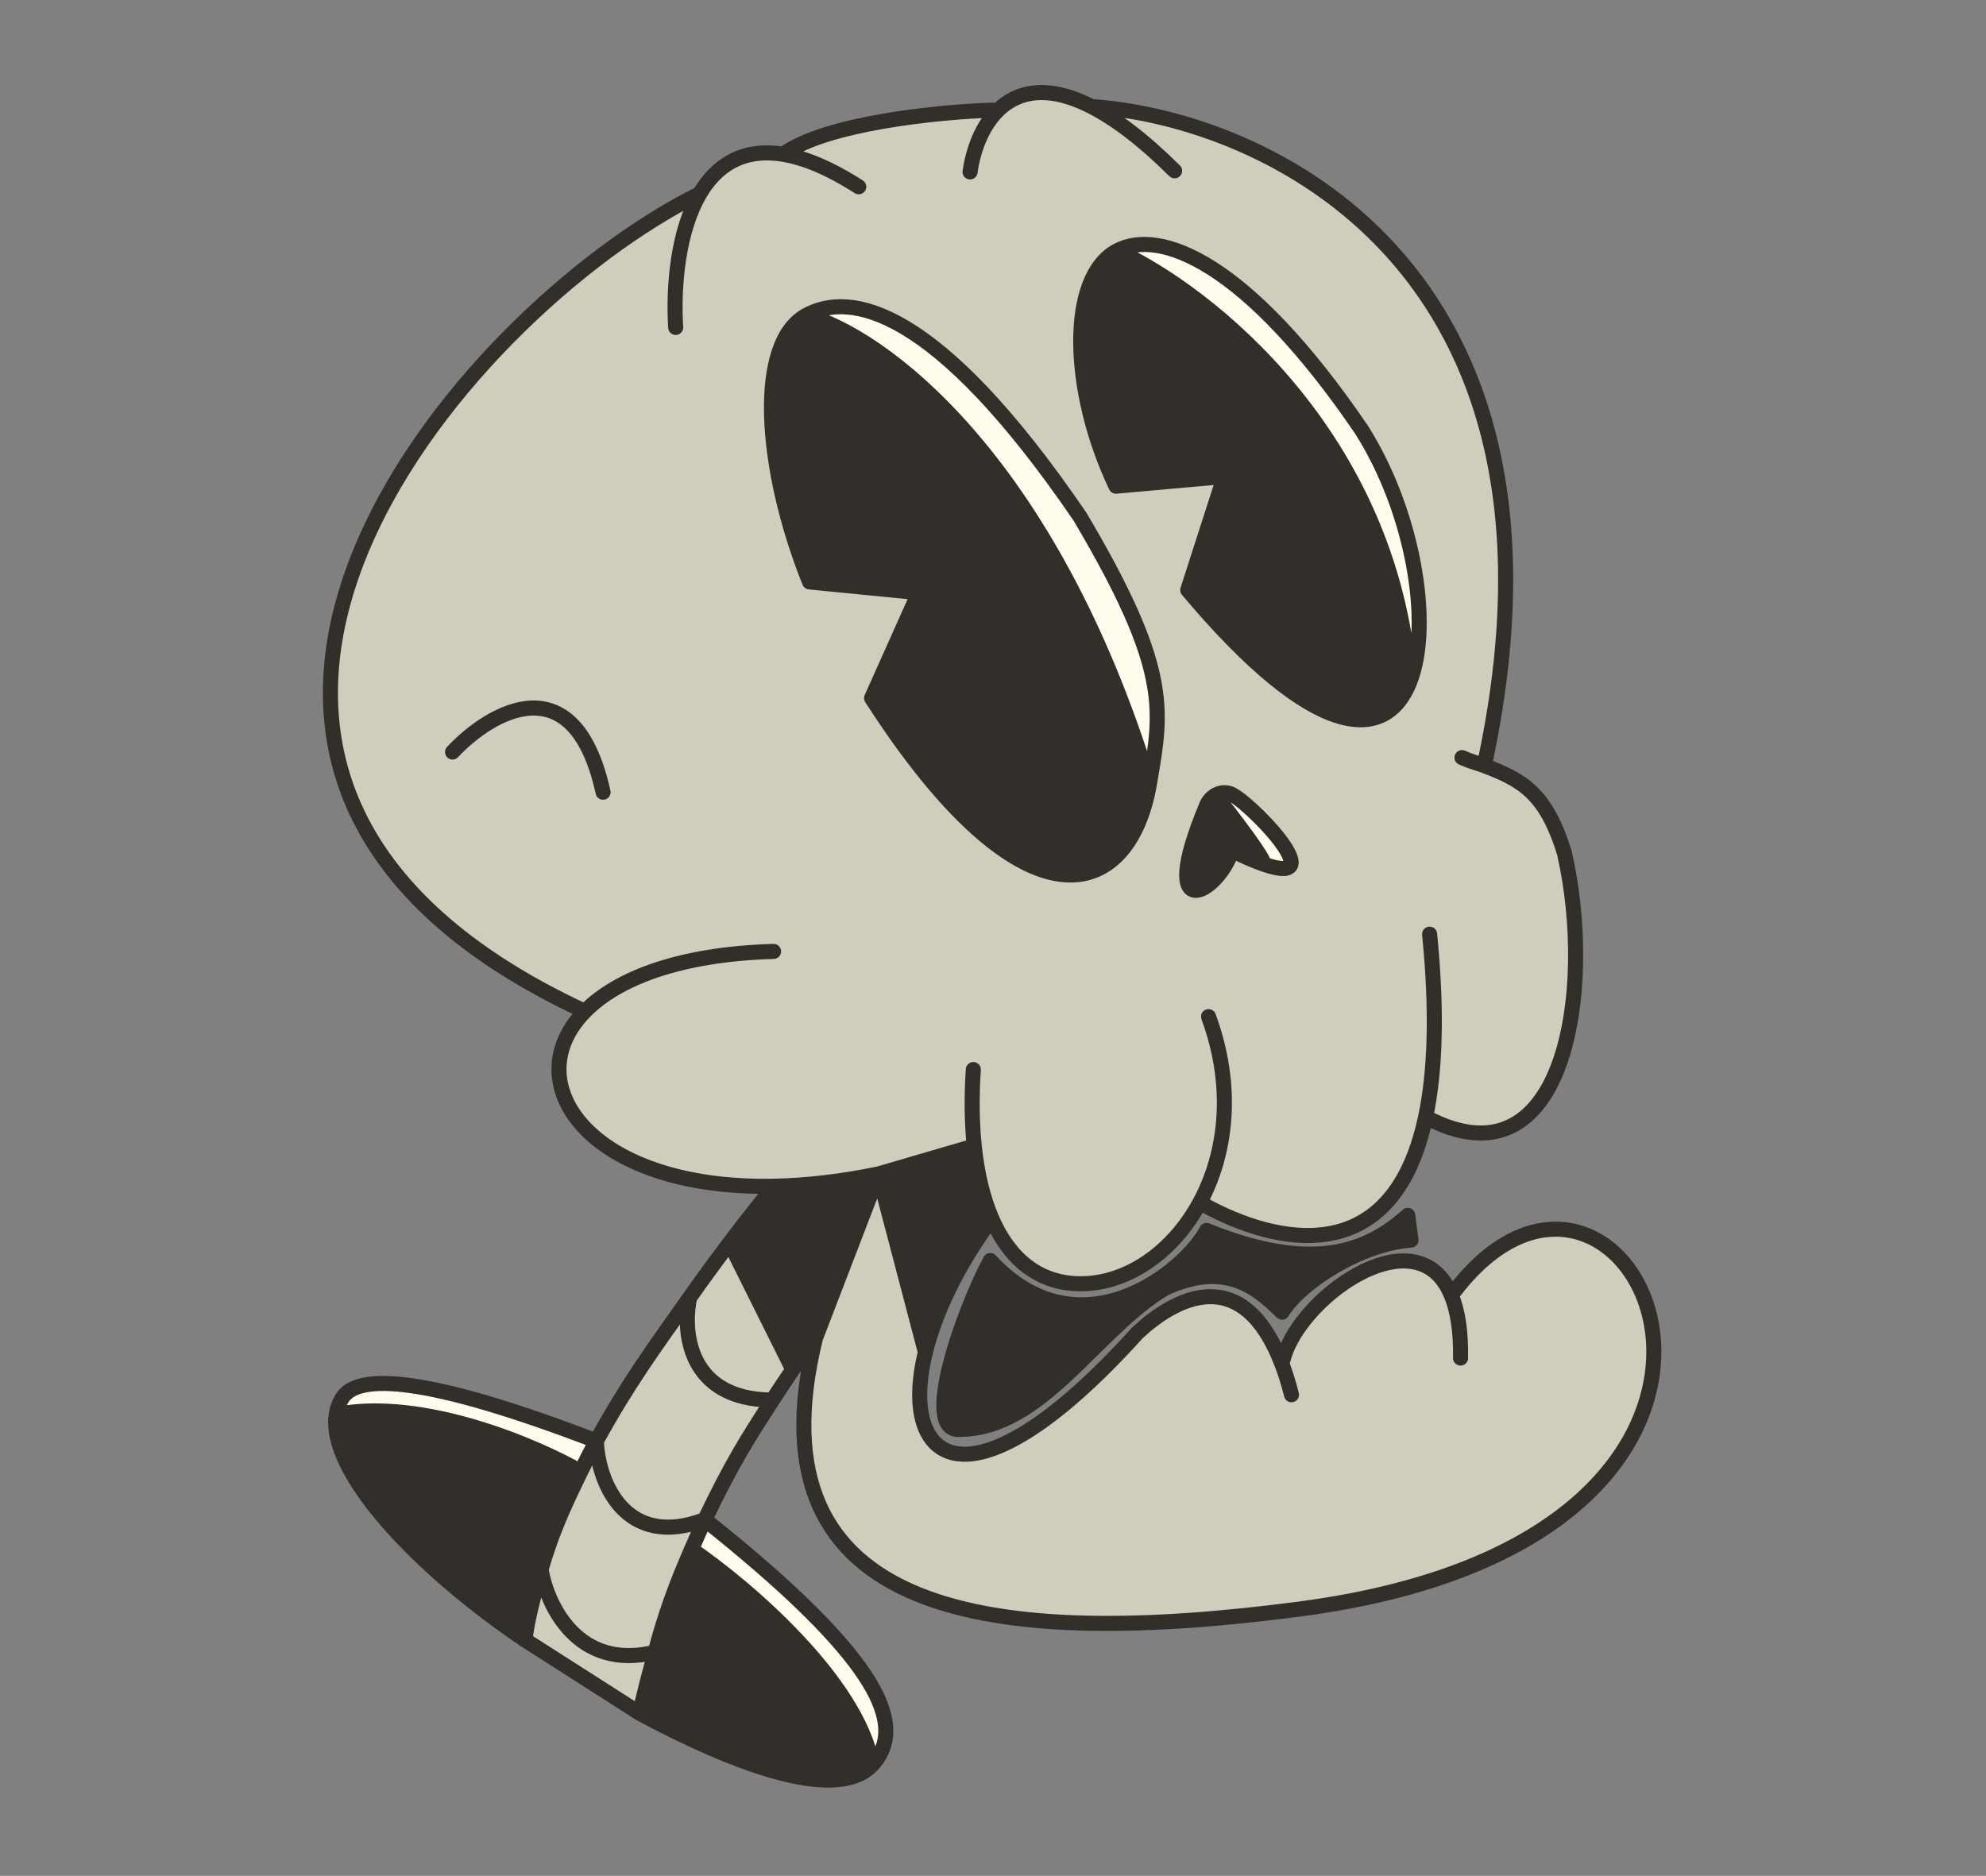<svg width="923" height="872" viewBox="0 0 923 872" fill="none" xmlns="http://www.w3.org/2000/svg">
<rect x="0" y="0" width="923" height="872" fill="#808080" stroke="none"/>
<path d="M244.003 762.323C244.808 753.782 248.682 739.109 251.464 729.5C256.112 713.444 261.254 701.669 269.873 684.09C248.629 671.923 196.165 649.58 156.264 657.543C152.198 684.647 195.813 729.844 244.003 762.323Z" fill="#322F2B"/>
<path d="M321.374 720.21C313.834 737.678 309.234 750.206 304.5 768C302.442 775.734 298.756 788.923 297.466 796.503C354.051 826.778 391.679 835.098 405.401 820.373C398.313 781.334 346.429 737.331 321.374 720.21Z" fill="#322F2B"/>
<path fill-rule="evenodd" clip-rule="evenodd" d="M560.724 374.49C536.945 431.278 565.945 415.673 572.58 395.369C578.645 398.324 583.524 400.397 587.389 401.74C587.866 399.278 572.579 379.324 564.876 369.655C562.769 370.884 561.32 372.872 560.724 374.49Z" fill="#322F2B"/>
<path d="M359.094 552.303C353.227 559.422 346.44 568.007 339.12 577.694L368.475 636.623C372.336 631.016 375.894 626.088 379.016 621.957L408.323 545.696C390.608 549.342 374.351 551.135 359.621 551.419L359.094 552.303Z" fill="#322F2B"/>
<path d="M430.087 628.549C434.584 610.197 444.817 588.36 460.96 566.479C456.864 557.036 454.127 545.65 452.783 532.708L408.323 545.696L430.087 628.549Z" fill="#322F2B"/>
<path d="M595.837 634.209C577.187 585.493 545.259 603.957 528.582 619.609C451.393 705.082 417.209 681.111 430.087 628.549L408.323 545.696L379.016 621.957C346.731 753.149 462.941 766.398 603.623 748.006C866.319 713.663 756.189 491.129 674.531 602.142C658.253 562.688 600.845 605.037 595.837 634.209Z" fill="#CFCDBC"/>
<path d="M359.029 650.798C319.812 650.738 317.034 618.993 320.547 603.128C304.007 626.556 292.097 642.665 277.16 669.81C277.861 688.841 290.485 720.449 327.583 706.397C340.135 680.263 346.669 669.939 359.029 650.798Z" fill="#CFCDBC"/>
<path d="M327.583 706.397C290.485 720.449 277.861 688.841 277.16 669.81C275.626 672.597 278.636 667.023 277.16 669.81C274.634 674.58 272.199 679.346 269.873 684.09C261.254 701.669 256.112 713.444 251.464 729.5C248.682 739.109 244.808 753.782 244.003 762.323L297.466 796.503C298.756 788.923 302.442 775.734 304.5 768C309.234 750.206 313.834 737.678 321.374 720.21C323.381 715.561 325.456 710.952 327.583 706.397C328.431 704.58 326.719 708.195 327.583 706.397Z" fill="#CFCDBC"/>
<path d="M368.475 636.623L339.12 577.694C333.208 585.517 326.949 594.06 320.547 603.128C317.034 618.993 319.812 650.738 359.029 650.798C362.319 645.704 365.488 640.961 368.475 636.623Z" fill="#CFCDBC"/>
<path d="M460.259 585.957C447.518 609.572 428.055 665.336 445.759 664.457C484.259 664.457 508.757 618.437 541.259 598.957C569.077 586.049 583.759 597.978 595.837 609.957C604.588 595.867 632.53 578.118 655.759 576.457L654.259 564.957C635.713 581.701 610.098 592.017 560.759 571.957C550.759 590.957 501.759 630.957 460.259 585.957Z" fill="#322F2B"/>
<path d="M655.219 316.902C646.378 202.572 560.875 135.691 519.23 116.541C496.021 128.842 497.418 181.455 518.651 226L569 221.5L552 274.253C611.933 345.697 644.238 344.905 655.219 316.902Z" fill="#322F2B"/>
<path d="M534.231 364.161C487.512 211.687 408.427 155.581 374.725 146.586C351.015 159.689 354.956 217.271 376.22 270.5L427 275.5L405.068 324.5C476.43 435.611 524.932 418.696 534.231 364.161Z" fill="#322F2B"/>
<path fill-rule="evenodd" clip-rule="evenodd" d="M691.048 350.033C737.335 122.963 587.841 55.094 507.309 49.543C486.678 38.99 472.702 42.478 463.749 51.317L460.734 51.223C436.832 51.98 384.021 57.139 363.998 71.723C345.216 68.633 332.948 76.901 325.238 90.026C213.178 145.566 31.964 358.531 271.611 470.041L272.117 469.847C239.31 502.765 273.158 553.088 359.621 551.419C374.351 551.135 390.608 549.342 408.323 545.696L452.783 532.708C454.127 545.65 456.864 557.036 460.96 566.479C469.033 585.091 482.39 596.161 500.78 596.733C522.981 597.424 544.849 582.619 557.635 558.984C586.259 575.457 646.372 595.581 662.561 519.229C727.227 553.758 741.63 460.66 727.114 396.678C718.49 368.396 707.166 362.541 689.864 355.915L691.048 350.033ZM572.58 395.369C565.945 415.673 536.945 431.278 560.724 374.49C561.32 372.872 562.769 370.884 564.876 369.655C566.633 368.63 568.848 368.133 571.406 368.82C578.96 370.847 620.573 413.264 587.389 401.74C583.524 400.397 578.645 398.324 572.58 395.369ZM405.068 324.5C476.43 435.611 524.932 418.696 534.231 364.161C534.331 363.579 534.429 363.002 534.527 362.429C540.162 329.478 543.454 310.225 501.877 240.094C434.898 141.962 394.92 135.426 374.725 146.586C351.015 159.689 354.956 217.271 376.22 270.5L427 275.5L405.068 324.5ZM655.219 316.902C644.238 344.905 611.933 345.697 552 274.253L569 221.5L518.651 226C497.418 181.455 496.021 128.842 519.23 116.541C538.733 106.204 579.122 120.94 632.699 199.645C656.449 236.92 665.877 289.726 655.219 316.902Z" fill="#CFCDBC"/>
<path d="M501.877 240.094C434.898 141.962 394.92 135.426 374.725 146.586C408.427 155.581 487.512 211.687 534.231 364.161C534.331 363.579 534.429 363.002 534.527 362.429C540.162 329.478 543.454 310.225 501.877 240.094Z" fill="#FEFCED"/>
<path d="M632.699 199.645C579.122 120.94 538.733 106.204 519.23 116.541C560.875 135.691 646.378 202.572 655.219 316.902C665.877 289.726 656.449 236.92 632.699 199.645Z" fill="#FEFCED"/>
<path d="M571.406 368.82C568.848 368.133 566.633 368.63 564.876 369.655C572.579 379.324 587.866 399.278 587.389 401.74C620.573 413.264 578.96 370.847 571.406 368.82Z" fill="#FEFCED"/>
<path d="M409.46 814.497C418.548 795.77 401.489 765.225 327.583 706.397C325.456 710.952 323.381 715.561 321.374 720.21C346.429 737.331 398.313 781.334 405.401 820.373C407.103 818.546 408.457 816.563 409.46 814.497Z" fill="#FEFCED"/>
<path d="M277.16 669.81C199.369 639.98 166.162 637.869 158.876 650.12C157.52 652.401 156.663 654.885 156.264 657.543C196.165 649.58 248.629 671.923 269.873 684.09C272.199 679.346 274.634 674.58 277.16 669.81Z" fill="#FEFCED"/>
<path d="M314.021 152.207C312.844 132.934 315.101 107.282 325.238 90.026M399.096 86.822C385.428 78.062 373.822 73.339 363.998 71.723M450.836 79.929C452.211 70.064 456.188 58.782 463.749 51.317M545.899 79.386C531.01 64.647 518.228 55.128 507.309 49.543M507.309 49.543C587.841 55.094 737.335 122.963 691.048 350.033L689.864 355.915M507.309 49.543C486.678 38.99 472.702 42.478 463.749 51.317M363.998 71.723C384.021 57.139 436.832 51.98 460.734 51.223L463.749 51.317M363.998 71.723C345.216 68.633 332.948 76.901 325.238 90.026M325.238 90.026C213.178 145.566 31.964 358.531 271.611 470.041L272.117 469.847M210.33 349.576C228.095 330.619 266.956 307.818 280.282 368.261M359.518 442.263C315.727 443.512 287.033 454.88 272.117 469.847M272.117 469.847C239.31 502.765 273.158 553.088 359.621 551.419M452.354 497.178C451.509 509.96 451.659 521.879 452.783 532.708M561.673 472.567C573.803 505.57 569.89 536.332 557.635 558.984M557.635 558.984C544.849 582.619 522.981 597.424 500.78 596.733C482.39 596.161 469.033 585.091 460.96 566.479M557.635 558.984C586.259 575.457 646.372 595.581 662.561 519.229M664.415 434.246C668.067 470.895 666.941 498.573 662.561 519.229M662.561 519.229C727.227 553.758 741.63 460.66 727.114 396.678C718.49 368.396 707.166 362.541 689.864 355.915M679.476 352.174C684.411 354.329 686.404 354.589 689.864 355.915M460.96 566.479C444.817 588.36 434.584 610.197 430.087 628.549M460.96 566.479C456.864 557.036 454.127 545.65 452.783 532.708M600.222 648.352C598.916 643.109 597.445 638.41 595.837 634.209M595.837 634.209C577.187 585.493 545.259 603.957 528.582 619.609C451.393 705.082 417.209 681.111 430.087 628.549M595.837 634.209C600.845 605.037 658.253 562.688 674.531 602.142M678.791 631.288C679.004 618.662 677.411 609.122 674.531 602.142M408.323 545.696L379.016 621.957M408.323 545.696L430.087 628.549M408.323 545.696C390.608 549.342 374.351 551.135 359.621 551.419M408.323 545.696L452.783 532.708M674.531 602.142C756.189 491.129 866.319 713.663 603.623 748.006C462.941 766.398 346.731 753.149 379.016 621.957M244.003 762.323L297.466 796.503M244.003 762.323C195.813 729.844 152.198 684.647 156.264 657.543M244.003 762.323C244.808 753.782 248.682 739.109 251.464 729.5M379.016 621.957C375.894 626.088 372.336 631.016 368.475 636.623M297.466 796.503C354.051 826.778 391.679 835.098 405.401 820.373M297.466 796.503C298.756 788.923 302.442 775.734 304.5 768M339.12 577.694C346.44 568.007 353.227 559.422 359.094 552.303L359.621 551.419M339.12 577.694L368.475 636.623M339.12 577.694C333.208 585.517 326.949 594.06 320.547 603.128M368.475 636.623C365.488 640.961 362.319 645.704 359.029 650.798M320.547 603.128C317.034 618.993 319.812 650.738 359.029 650.798M320.547 603.128C304.007 626.556 292.097 642.665 277.16 669.81M359.029 650.798C346.669 669.939 340.135 680.263 327.583 706.397M277.16 669.81C277.861 688.841 290.485 720.449 327.583 706.397M277.16 669.81C275.626 672.597 278.636 667.023 277.16 669.81ZM277.16 669.81C199.369 639.98 166.162 637.869 158.876 650.12C157.52 652.401 156.663 654.885 156.264 657.543M277.16 669.81C274.634 674.58 272.199 679.346 269.873 684.09M327.583 706.397C326.719 708.195 328.431 704.58 327.583 706.397ZM327.583 706.397C401.489 765.225 418.548 795.77 409.46 814.497C408.457 816.563 407.103 818.546 405.401 820.373M327.583 706.397C325.456 710.952 323.381 715.561 321.374 720.21M269.873 684.09C248.629 671.923 196.165 649.58 156.264 657.543M269.873 684.09C261.254 701.669 256.112 713.444 251.464 729.5M321.374 720.21C346.429 737.331 398.313 781.334 405.401 820.373M321.374 720.21C313.834 737.678 309.234 750.206 304.5 768M564.876 369.655C562.769 370.884 561.32 372.872 560.724 374.49C536.945 431.278 565.945 415.673 572.58 395.369C578.645 398.324 583.524 400.397 587.389 401.74M564.876 369.655C566.633 368.63 568.848 368.133 571.406 368.82C578.96 370.847 620.573 413.264 587.389 401.74M564.876 369.655C572.579 379.324 587.866 399.278 587.389 401.74M374.725 146.586C394.92 135.426 434.898 141.962 501.877 240.094C543.454 310.225 540.162 329.478 534.527 362.429C534.429 363.002 534.331 363.579 534.231 364.161M374.725 146.586C408.427 155.581 487.512 211.687 534.231 364.161M374.725 146.586C351.015 159.689 354.956 217.271 376.22 270.5L427 275.5L405.068 324.5C476.43 435.611 524.932 418.696 534.231 364.161M519.23 116.541C538.733 106.204 579.122 120.94 632.699 199.645C656.449 236.92 665.877 289.726 655.219 316.902M519.23 116.541C560.875 135.691 646.378 202.572 655.219 316.902M519.23 116.541C496.021 128.842 497.418 181.455 518.651 226L569 221.5L552 274.253C611.933 345.697 644.238 344.905 655.219 316.902M251.464 729.5C254.15 746.059 268.518 776.941 304.5 768M460.259 585.957C447.518 609.572 428.055 665.336 445.759 664.457C484.259 664.457 508.757 618.437 541.259 598.957C569.077 586.049 583.759 597.978 595.837 609.957C604.588 595.867 632.53 578.118 655.759 576.457L654.259 564.957C635.713 581.701 610.098 592.017 560.759 571.957C550.759 590.957 501.759 630.957 460.259 585.957Z" stroke="#322F2B" stroke-width="7" stroke-linecap="round" stroke-linejoin="round"/>
</svg>
